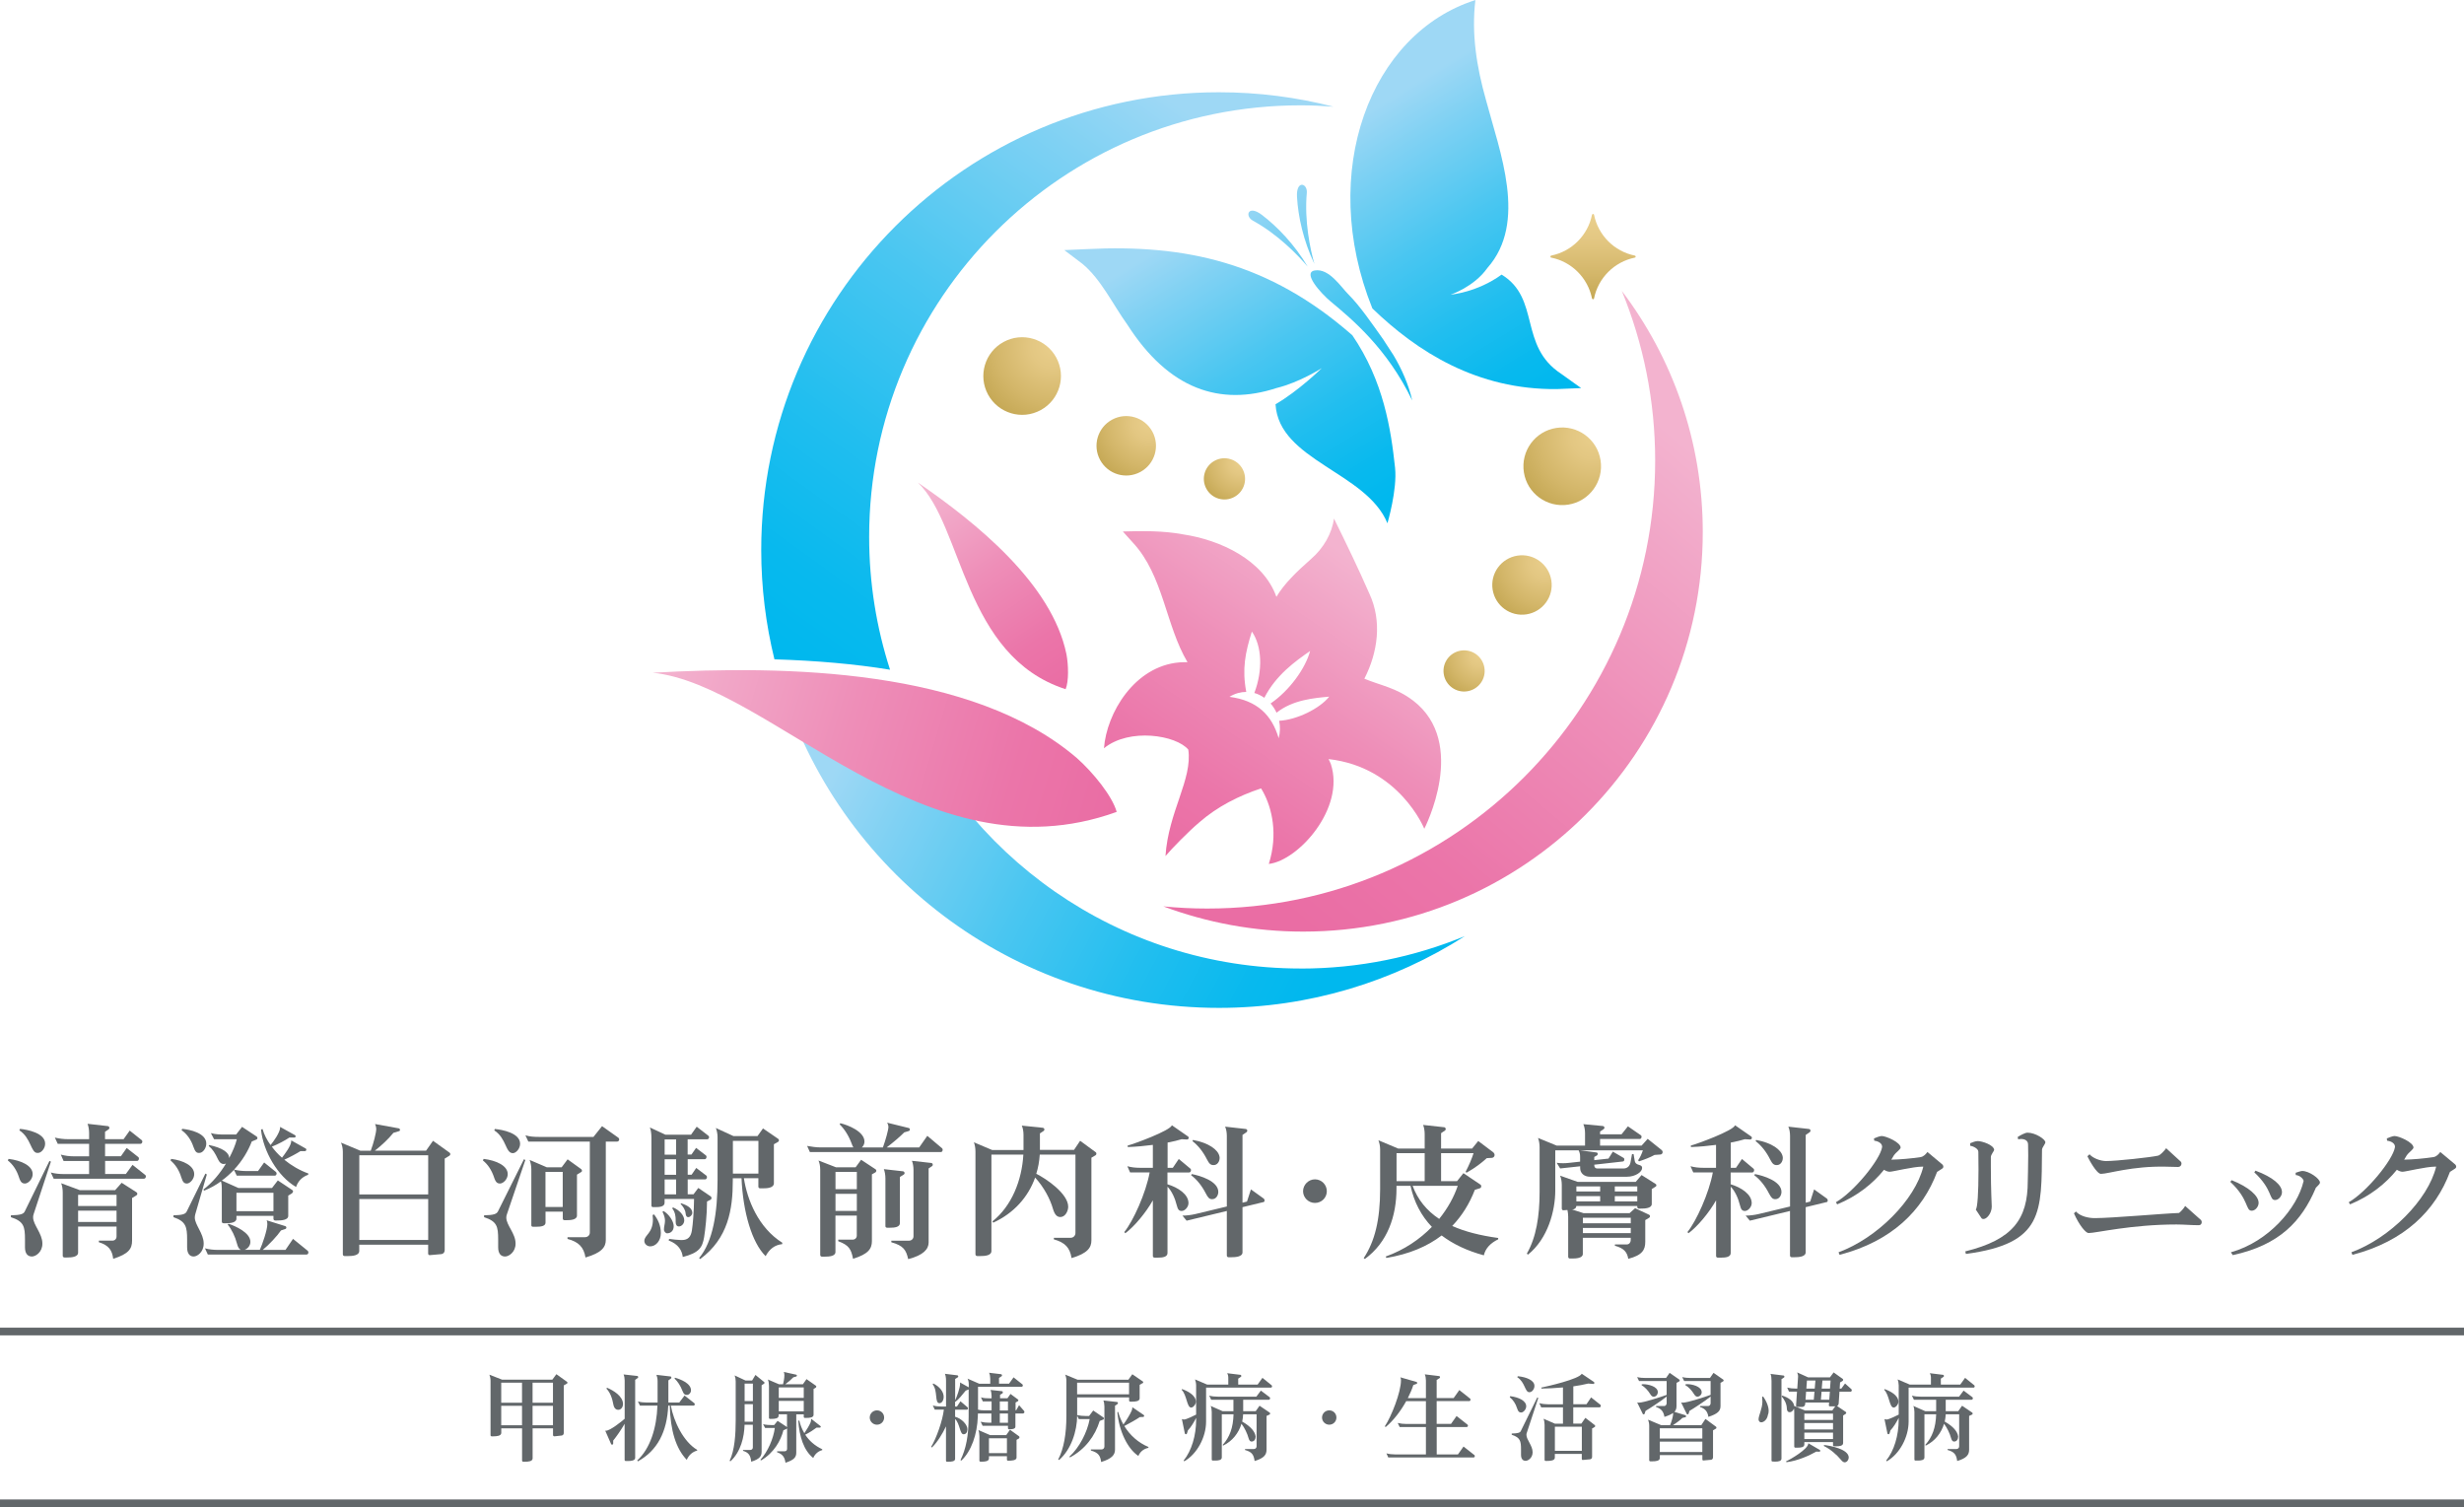 <?xml version="1.0" encoding="UTF-8"?>
<svg id="_レイヤー_2" data-name="レイヤー 2" xmlns="http://www.w3.org/2000/svg" width="500" height="305.83" xmlns:xlink="http://www.w3.org/1999/xlink" viewBox="0 0 500 305.83">
  <defs>
    <style>
      .cls-1 {
        fill: url(#_名称未設定グラデーション_32-4);
      }

      .cls-2 {
        fill: url(#_名称未設定グラデーション_51-3);
      }

      .cls-3 {
        fill: url(#_名称未設定グラデーション_51-2);
      }

      .cls-4 {
        fill: url(#_名称未設定グラデーション_43-2);
      }

      .cls-5 {
        fill: url(#_名称未設定グラデーション_32);
      }

      .cls-6 {
        fill: url(#_名称未設定グラデーション_32-2);
      }

      .cls-7 {
        fill: url(#_名称未設定グラデーション_51);
      }

      .cls-8 {
        fill: url(#_名称未設定グラデーション_32-3);
      }

      .cls-9 {
        fill: url(#_名称未設定グラデーション_32-7);
      }

      .cls-10 {
        fill: url(#_名称未設定グラデーション_51-4);
      }

      .cls-11 {
        fill: url(#_名称未設定グラデーション_51-5);
      }

      .cls-12 {
        fill: url(#_名称未設定グラデーション_32-6);
      }

      .cls-13 {
        fill: url(#_名称未設定グラデーション_32-5);
      }

      .cls-14 {
        fill: #62676a;
      }

      .cls-15 {
        fill: url(#_名称未設定グラデーション_51-6);
      }

      .cls-16 {
        fill: url(#_名称未設定グラデーション_43-3);
      }

      .cls-17 {
        fill: url(#_名称未設定グラデーション_43-4);
      }

      .cls-18 {
        fill: url(#_名称未設定グラデーション_53);
      }

      .cls-19 {
        fill: url(#_名称未設定グラデーション_43);
      }
    </style>
    <linearGradient id="_名称未設定グラデーション_32" data-name="名称未設定グラデーション 32" x1="155.71" y1="130.56" x2="235.87" y2="19.22" gradientUnits="userSpaceOnUse">
      <stop offset="0" stop-color="#00b8ee"/>
      <stop offset=".12" stop-color="#08b9ee"/>
      <stop offset=".32" stop-color="#21beef"/>
      <stop offset=".57" stop-color="#49c6f1"/>
      <stop offset=".85" stop-color="#7fd1f3"/>
      <stop offset="1" stop-color="#9ed8f5"/>
    </linearGradient>
    <linearGradient id="_名称未設定グラデーション_32-2" data-name="名称未設定グラデーション 32" x1="267.82" y1="200.92" x2="172.38" y2="150.66" xlink:href="#_名称未設定グラデーション_32"/>
    <linearGradient id="_名称未設定グラデーション_43" data-name="名称未設定グラデーション 43" x1="263.02" y1="187.05" x2="343.19" y2="91.16" gradientUnits="userSpaceOnUse">
      <stop offset="0" stop-color="#ea6da4"/>
      <stop offset=".22" stop-color="#eb75a9"/>
      <stop offset=".58" stop-color="#ee8eb8"/>
      <stop offset="1" stop-color="#f3b3cf"/>
    </linearGradient>
    <linearGradient id="_名称未設定グラデーション_53" data-name="名称未設定グラデーション 53" x1="323.27" y1="60.41" x2="323.27" y2="44.33" gradientUnits="userSpaceOnUse">
      <stop offset="0" stop-color="#c6a956"/>
      <stop offset=".29" stop-color="#d3b669"/>
      <stop offset=".73" stop-color="#e3c782"/>
      <stop offset="1" stop-color="#e9ce8b"/>
    </linearGradient>
    <linearGradient id="_名称未設定グラデーション_43-2" data-name="名称未設定グラデーション 43" x1="226.5" y1="163.01" x2="133.28" y2="135.39" xlink:href="#_名称未設定グラデーション_43"/>
    <linearGradient id="_名称未設定グラデーション_43-3" data-name="名称未設定グラデーション 43" x1="216.09" y1="139.09" x2="189.06" y2="99.01" xlink:href="#_名称未設定グラデーション_43"/>
    <radialGradient id="_名称未設定グラデーション_51" data-name="名称未設定グラデーション 51" cx="300.37" cy="132.96" fx="300.37" fy="132.96" r="8.67" gradientUnits="userSpaceOnUse">
      <stop offset="0" stop-color="#e9ce8b"/>
      <stop offset=".27" stop-color="#e3c782"/>
      <stop offset=".71" stop-color="#d3b669"/>
      <stop offset="1" stop-color="#c6a956"/>
    </radialGradient>
    <radialGradient id="_名称未設定グラデーション_51-2" data-name="名称未設定グラデーション 51" cx="313.56" cy="114.09" fx="313.56" fy="114.09" r="12.52" xlink:href="#_名称未設定グラデーション_51"/>
    <radialGradient id="_名称未設定グラデーション_51-3" data-name="名称未設定グラデーション 51" cx="323.17" cy="88.6" fx="323.17" fy="88.6" r="16.35" xlink:href="#_名称未設定グラデーション_51"/>
    <radialGradient id="_名称未設定グラデーション_51-4" data-name="名称未設定グラデーション 51" cx="251.74" cy="93.97" fx="251.74" fy="93.97" r="8.68" xlink:href="#_名称未設定グラデーション_51"/>
    <radialGradient id="_名称未設定グラデーション_51-5" data-name="名称未設定グラデーション 51" cx="233.26" cy="85.85" fx="233.26" fy="85.85" r="12.53" xlink:href="#_名称未設定グラデーション_51"/>
    <radialGradient id="_名称未設定グラデーション_51-6" data-name="名称未設定グラデーション 51" cx="213.57" cy="70.29" fx="213.57" fy="70.29" r="16.35" xlink:href="#_名称未設定グラデーション_51"/>
    <linearGradient id="_名称未設定グラデーション_43-4" data-name="名称未設定グラデーション 43" x1="234.59" y1="173.13" x2="274.91" y2="113.72" xlink:href="#_名称未設定グラデーション_43"/>
    <linearGradient id="_名称未設定グラデーション_32-3" data-name="名称未設定グラデーション 32" x1="292.86" y1="94.29" x2="257.26" y2="36.4" xlink:href="#_名称未設定グラデーション_32"/>
    <linearGradient id="_名称未設定グラデーション_32-4" data-name="名称未設定グラデーション 32" x1="288.77" y1="96.8" x2="253.18" y2="38.91" xlink:href="#_名称未設定グラデーション_32"/>
    <linearGradient id="_名称未設定グラデーション_32-5" data-name="名称未設定グラデーション 32" x1="294.9" y1="93.03" x2="259.3" y2="35.15" xlink:href="#_名称未設定グラデーション_32"/>
    <linearGradient id="_名称未設定グラデーション_32-6" data-name="名称未設定グラデーション 32" x1="274.03" y1="106.25" x2="238.43" y2="48.36" xlink:href="#_名称未設定グラデーション_32"/>
    <linearGradient id="_名称未設定グラデーション_32-7" data-name="名称未設定グラデーション 32" x1="317.56" y1="77.84" x2="281.96" y2="19.95" xlink:href="#_名称未設定グラデーション_32"/>
  </defs>
  <g id="_レイヤー_1-2" data-name="レイヤー 1">
    <g>
      <g>
        <g>
          <path class="cls-14" d="M5.07,240.16c-.53,0-.88-.21-1.21-1.24-.47-1.5-1.27-2.65-2.27-3.44l.15-.32c2.59.32,4.86,1.38,4.89,3.06.03,1-.88,1.94-1.56,1.94ZM6.81,246.43c-.09.23-.09.41-.09.62,0,1.47,1.88,3.27,1.88,5.27v.06c0,1.68-1.35,2.59-2.12,2.59-.88,0-1.41-.62-1.41-1.86v-1.59c0-2.65-.24-3.68-2.86-4.53v-.38c1.94-.03,2.56-.27,2.8-.76l5.03-10.28.29.15-3.53,10.72ZM7.72,233.95h-.15c-1.32,0-1.24-3.03-3.65-4.59l.15-.29c1.53.15,5.09.85,5.09,3,0,1-.8,1.88-1.44,1.88ZM29.24,239.19H10.9l-.59-1.27c.85.24,1.77.32,2.65.32h5.12v-2.65h-5.18l-.56-1.3c.85.24,1.74.35,2.62.35h3.12v-2.53h-6.36l-.59-1.27c.88.21,1.77.32,2.68.32h4.27v-1.27c0-.65-.12-1.38-.32-1.85l4.12.47c.21.03.32.21.32.38,0,.09-.06.21-.15.27l-.74.5v1.5h3.77l1.24-1.74,2.44,1.94c.09.06.12.18.12.3,0,.21-.15.44-.35.44h-7.21v2.53h3.21l1.18-1.68,2.36,1.85c.09.06.12.18.12.3,0,.23-.15.47-.35.47h-6.51v2.65h4.21l1.35-1.85,2.59,2.06c.09.06.12.18.12.3,0,.21-.15.44-.35.44ZM27.71,242.54l-.91.56v8.68c0,1.59-.68,2.68-3.83,3.65-.21-1.74-.91-2.74-2.91-3.36v-.32h2.74c.53,0,.85-.38.85-.85v-2h-7.8v5.27c0,.91-1.35,1-2.24,1h-.5c-.21,0-.38-.12-.38-.35v-12.87c0-.65-.12-1.38-.32-1.85l3.8,1.41h7.15l1.33-1.5,3.03,1.94c.09.06.15.18.15.3,0,.09-.06.21-.15.29ZM23.65,242.45h-7.8v2.27h7.8v-2.27ZM23.65,245.66h-7.8v2.3h7.8v-2.3Z"/>
          <path class="cls-14" d="M37.94,240.16c-.53,0-.82-.21-1.15-1.24-.44-1.5-1.24-2.65-2.18-3.44l.12-.32c2.47.32,4.65,1.38,4.68,3.06.03,1-.85,1.94-1.47,1.94ZM39.62,246.43c-.06.23-.09.44-.09.65,0,1.44,1.8,3.24,1.8,5.24v.06c0,1.68-1.29,2.59-2.03,2.59-.82,0-1.33-.62-1.33-1.86v-1.59c0-2.56-.24-3.68-2.77-4.53v-.38c1.85-.03,2.44-.27,2.68-.76l3.8-7.71.29.18-2.36,8.13ZM40.5,233.95h-.15c-.44,0-.74-.21-1.09-1.21-.47-1.44-1.35-2.68-2.41-3.39l.12-.29c1.56.15,4.89.85,4.89,3,0,1.03-.77,1.88-1.35,1.88ZM59.29,242.13l-.8.47v4.12c0,.88-1.41.94-2.27.94h-.38c-.18,0-.35-.12-.35-.35v-.59h-7.51v.56c0,.85-1.3.94-2.12.94h-.5c-.21,0-.35-.12-.35-.35v-6.68c0-.44-.03-1.03-.18-1.47-1,.74-2.15,1.38-3.39,1.88l-.18-.21c1.83-1.38,3.39-3.3,4.59-5.27l-.44.09c-.53-.03-.82-.27-1.15-.91-.65-1.38-1.06-2.03-1.91-2.77l.09-.18c2.65.56,4.06,1.5,4.06,2.62v.03c.71-1.35,1.27-2.65,1.56-3.83h-4.62l-.65-1.24c.94.27,1.91.29,2.91.29h2.21l1.21-1.56,2.97,1.97c.09.09.15.18.15.3,0,.15-.09.27-.24.32l-.91.38c-.71,1.86-1.91,3.92-3.59,5.71.88.21,1.71.29,2.62.29h2.24l1.24-1.74,2.38,1.91c.09.09.15.21.15.32,0,.21-.15.44-.35.44h-7.74l-.56-1.18c-.74.76-1.56,1.53-2.47,2.18l3.36,1.5h6.83l1.18-1.53,2.91,1.94c.12.06.18.18.18.29s-.06.24-.18.32ZM62.23,254.58h-20.05l-.59-1.27c.88.24,1.8.32,2.68.32h4.62c-.38-.15-.62-.56-.8-1.27-.38-1.47-1.09-2.91-1.88-3.86l.15-.18c1.41.47,4.45,1.8,4.45,3.68,0,.8-.59,1.41-1.18,1.62h3.09c.5-1.06,1.53-4.03,1.53-5.21,0-.26-.03-.56-.15-.79l3.77,1.18c.18.06.24.18.24.3s-.06.23-.21.29l-.88.29c-.77,1.12-2.41,2.89-3.71,3.95h4.62l1.53-2.24,2.97,2.41c.09.09.15.21.15.32,0,.24-.12.44-.35.44ZM55.49,242.04h-7.51v3.74h7.51v-3.74ZM62.52,238.39c-1.27.44-2.09,1.38-2.44,2.47-3.74-2.15-6.68-7.27-7.12-11.66l.32-.09c.32,1.12.88,2.21,1.62,3.24.56-.65,1.94-2.56,1.94-3.53v-.15l3.03,1.68c.09.06.12.12.12.21,0,.15-.09.27-.24.27h-1.03c-.82.56-2.33,1.38-3.56,1.85.59.8,1.27,1.56,2.06,2.24.53-.68,1.88-2.44,1.88-3.39v-.12l2.94,1.65c.09.06.12.12.12.21,0,.18-.12.32-.29.32h-.91c-.74.47-2.09,1.21-3.27,1.74,1.44,1.18,3.09,2.15,4.89,2.8l-.06.27Z"/>
          <path class="cls-14" d="M91.21,234.51l-.97.59v18.58c0,.41-.24.74-.65.8-.15.03-2.27.21-2.36.21h-.06c-.18,0-.29-.15-.29-.32v-1.79h-13.98v1.24c0,.97-1.38,1.06-2.33,1.06h-.62c-.21,0-.38-.12-.38-.35v-20.82c0-.65-.15-1.38-.38-1.85l3.95,1.65h2.09c.56-1.47,1.12-3.65,1.12-4.45,0-.27-.09-.62-.24-.97l4.83.88c.15.06.23.18.23.32,0,.09-.06.21-.15.23l-1.18.35c-1.06,1.3-2.38,2.53-3.77,3.62h10.39l1.41-2,3.36,2.41c.09.06.15.18.15.3s-.06.23-.18.32ZM86.89,234.42h-13.98v7.95h13.98v-7.95ZM86.89,243.31h-13.98v8.3h13.98v-8.3Z"/>
          <path class="cls-14" d="M101.47,240.16c-.53,0-.88-.21-1.21-1.24-.5-1.5-1.27-2.65-2.27-3.44l.15-.32c2.59.32,4.86,1.38,4.89,3.06.03,1-.88,1.94-1.56,1.94ZM102.86,246.4c-.09.24-.12.47-.12.68,0,1.53,1.88,3.21,1.88,5.24v.06c0,1.68-1.35,2.59-2.12,2.59-.88,0-1.41-.62-1.41-1.86v-1.59c0-2.65-.24-3.68-2.86-4.53v-.38c1.94-.03,2.53-.27,2.8-.76l5.3-10.63.27.18-3.74,11.01ZM104.07,234c-1.53,0-1.27-3-3.77-4.62l.12-.29c1.53.15,5.12.82,5.12,3,0,1.03-.85,1.91-1.47,1.91ZM125.26,231.65h-2.33v19.96c0,1.41-.77,2.59-4.12,3.56-.35-2.12-1.41-3.18-3.65-3.77v-.35h3.53c.59,0,1-.41,1-.94v-18.46h-12.48l-.59-1.27c.88.27,1.8.32,2.71.32h11.1l1.74-2.18,3.33,2.36c.09.09.15.21.15.32,0,.21-.15.44-.38.44ZM117.93,237.83l-.85.53v8.3c0,.88-1.32.94-2.15.94h-.38c-.21,0-.35-.12-.35-.35v-1.38h-3.5v2.24c0,.74-1.06.82-1.85.82h-.71c-.18,0-.32-.09-.32-.29v-11.39c0-.68-.15-1.38-.35-1.88l3.5,1.5h3l1.21-1.62,2.77,2c.09.09.15.21.15.32s-.06.21-.15.27ZM114.19,237.8h-3.5v7.12h3.5v-7.12Z"/>
          <path class="cls-14" d="M131.96,252.91h-.03c-.62,0-1.18-.5-1.18-1.09,0-1.24,1.74-1.53,1.74-4.39,0-.27-.03-.56-.06-.88l.29-.12c.79,1.03,1.38,2.24,1.38,3.8s-1.03,2.68-2.15,2.68ZM144.12,243.48l-.65.32c0,2.68-.35,5.8-.59,7.24-.35,2.12-1.03,3.18-4.33,4.03-.15-1.29-.88-2.62-2.86-3.35l.09-.32c.47.09,2.03.23,2.41.23h.18c1.29,0,1.83-.71,2.03-1.94.21-1.35.41-3.8.44-6.39h-5.98v.77c0,.82-1.09.88-1.85.88h-.5c-.18,0-.32-.12-.32-.3v-13.78c0-.85-.12-1.65-.32-2.09l3.15,1.47h5.21l1.15-1.62,2.36,1.83c.09.06.15.18.15.29,0,.21-.15.44-.38.44h-3.97v3.09h.77l.94-1.35,2,1.53c.09.06.12.18.12.3,0,.23-.15.47-.35.47h-3.47v3.15h.79l.94-1.38,2.06,1.56c.09.09.12.21.12.29,0,.24-.15.47-.35.47h-3.56v3.03h1.18l.97-1.29,2.47,1.68c.15.09.21.24.21.38,0,.12-.06.27-.24.35ZM135.41,250.28c-.27,0-.68-.32-.68-.8,0-.62.21-1.12.21-1.77,0-.47-.12-1.03-.5-1.8l.18-.18c1.15.65,2.09,2.12,2.09,3.09s-.65,1.44-1.3,1.44ZM137.2,231.21h-2.33v3.09h2.33v-3.09ZM137.2,235.24h-2.33v3.15h2.33v-3.15ZM137.2,239.33h-2.33v3.03h2.33v-3.03ZM137.76,248.87c-.41,0-.65-.32-.65-.91v-.38c0-.71-.09-1.62-.71-2.39l.18-.18c1.27.53,2.27,1.59,2.27,2.62,0,.74-.59,1.24-1.09,1.24ZM139.68,246.99c-.35,0-.5-.23-.56-.82-.06-.71-.56-1.41-1-1.86l.06-.15c1.29.41,2.3,1,2.3,1.94,0,.44-.41.88-.8.88ZM158.72,252.46c-1.5.15-2.59,1-3.36,2.44-2.8-2.77-4.59-8.95-4.89-15.81h-1.77v.5c0,5.77-.91,11.69-6.62,15.9l-.21-.21c2.8-3.35,3.74-9.16,3.74-15.9v-8.63c0-.65-.15-1.38-.35-1.86l3.59,1.65h4.86l1.12-1.56,3.09,2.12c.09.06.15.18.15.3,0,.09-.06.21-.15.29l-.88.5v7.92c0,.94-1.35,1.03-2.27,1.03h-.5c-.21,0-.38-.12-.38-.35v-1.71h-2.94c.68,4.39,2.94,10.04,7.8,13.1l-.03.27ZM153.9,231.5h-5.18v6.65h5.18v-6.65Z"/>
          <path class="cls-14" d="M190.92,233.77h-26.58l-.56-1.24c.88.15,1.8.3,2.71.3h6.68c-.15-.21-.24-.47-.38-.85-.59-1.56-1.44-2.89-2.41-3.83l.15-.23c1.56.38,4.89,1.68,4.89,3.74,0,.47-.24.91-.53,1.18h4.27c.56-1.53,1.12-3.59,1.12-4.15,0-.24-.09-.62-.27-.88l4.42,1.09c.15.06.21.18.21.29s-.06.24-.18.3l-.97.29c-.74.76-2.18,2-3.56,3.06h6.59l1.65-2.36,3,2.53c.09.09.12.21.12.3,0,.23-.15.47-.35.47ZM177.7,237.86l-.77.44v13.54c0,1.56-.74,2.65-3.83,3.59-.38-1.97-.85-2.77-3-3.56v-.32h2.91c.53,0,.85-.38.85-.82v-4.06h-4.33v7.39c0,.85-1.27.94-2.15.94h-.59c-.18,0-.35-.12-.35-.35v-17.28c0-.68-.12-1.38-.35-1.88l3.56,1.38h3.97l1.12-1.53,2.94,1.94c.09.06.15.18.15.29,0,.09-.06.21-.15.29ZM173.87,237.8h-4.33v3.5h4.33v-3.5ZM173.87,242.25h-4.33v3.47h4.33v-3.47ZM183.41,238.33l-.8.5v9.36c0,.85-1.15.94-2,.94h-.59c-.21,0-.35-.12-.35-.32v-9.69c0-.68-.12-1.38-.32-1.88l3.89.44c.21.03.32.21.32.38,0,.09-.06.21-.15.27ZM189.18,236.6l-.74.5v15.01c0,1.35-1.03,2.59-4.15,3.39-.41-1.86-.97-2.74-3.42-3.42v-.32h3.59c.53,0,.91-.41.91-.88v-13.48c0-.65-.12-1.38-.32-1.85l3.94.44c.18.03.29.18.29.35,0,.12-.03.21-.12.27Z"/>
          <path class="cls-14" d="M222.32,234.42l-.85.5v16.78c0,1.44-.74,2.62-4.03,3.59-.32-2.12-1.35-3.18-3.59-3.8v-.32h3.41c.56,0,.97-.44.97-.97v-15.9h-7.24c-.09,1.36-.32,2.65-.71,3.89,2,.97,6.48,4.03,6.48,6.68,0,.88-.59,2.09-1.59,2.09-.68,0-1.15-.47-1.5-1.65-.56-1.97-1.8-4.36-3.62-6.36-1.41,3.97-4.33,7.24-8.51,9.16l-.15-.27c3.92-3.12,5.98-8.36,6.27-13.54h-6.48v19.55c0,.94-1.32,1.03-2.27,1.03h-.59c-.21,0-.38-.12-.38-.38v-20.84c0-.65-.12-1.38-.32-1.86l3.71,1.56h6.36v-3.09c0-.65-.12-1.38-.35-1.86l4.27.44c.21.03.32.21.32.35,0,.12-.06.21-.15.29l-.76.5v3.35h6.92l1.24-1.85,3.18,2.33c.09.06.12.18.12.29,0,.09-.03.21-.15.29Z"/>
          <path class="cls-14" d="M241.29,237.92h-4.39v2.39c2.15.65,4.27,2.03,4.27,3.83,0,.79-.74,1.59-1.38,1.59-.59,0-.79-.35-1-1.15-.35-1.41-1-2.89-1.88-3.77v13.45c0,.85-1.09.94-1.94.94h-.68c-.18,0-.35-.12-.35-.32v-11.31c-1.41,2.5-3.77,5.33-5.59,6.68l-.21-.24c1.8-2.21,4.39-7.92,5.15-12.1h-3.97l-.56-1.26c.82.23,1.68.32,2.56.32h2.62v-4.65c-1.59.21-3.3.38-5.09.44l-.03-.3c1.27-.32,8.66-3.03,8.98-4.12l3.27,2.27c.09.06.15.15.15.27,0,.18-.15.35-.35.35l-1.09-.06c-.76.24-1.74.47-2.85.68v5.12h1.06l1.21-1.79,2.36,1.97c.09.06.12.18.12.29,0,.24-.15.47-.35.47ZM256.37,243.93l-4.24,1.03v9.16c0,.91-1.41,1-2.33,1h-.5c-.18,0-.35-.12-.35-.35v-9.04l-8.16,1.97-.85-1.03c.85,0,1.8-.12,2.65-.32l6.36-1.53v-14.34c0-.65-.12-1.38-.35-1.86l4.18.47c.21.03.32.18.32.35,0,.12-.06.21-.15.3l-.82.56v13.75l.91-.23.8-2.47,2.59,1.86c.12.09.18.23.18.38,0,.18-.09.32-.24.35ZM246,243.34c-.59,0-.85-.27-1.32-1.18-.82-1.59-1.83-2.83-2.97-3.68l.12-.24c1.62.3,5.39,1.41,5.39,3.62,0,.68-.44,1.47-1.21,1.47ZM246.27,236.42c-.59,0-.88-.24-1.35-1.15-.8-1.59-1.8-2.83-2.94-3.71l.09-.24c3.18.56,5.15,2,5.39,3.36.03.09.03.21.03.3,0,.68-.44,1.44-1.21,1.44Z"/>
          <path class="cls-14" d="M266.83,244.1c-1.32,0-2.41-1.09-2.41-2.38s1.09-2.41,2.41-2.41,2.41,1.06,2.41,2.41-1.09,2.38-2.41,2.38Z"/>
          <path class="cls-14" d="M301.11,254.73c-3.39-.91-6.24-2.27-8.57-4.03-2.92,2.24-6.63,3.8-11.22,4.56l-.12-.29c3.77-1.35,6.92-3.5,9.36-6.01-2.15-2.24-3.62-5.03-4.33-8.33h-2.85v.53c0,5.6-1.8,10.95-6.42,14.31l-.23-.18c2.24-3.39,3.33-7.71,3.33-14.01v-8.04c0-.65-.15-1.38-.35-1.86l4,1.68h5.39v-2.94c0-.65-.12-1.38-.32-1.85l4.3.47c.18.03.29.21.29.38,0,.09-.03.18-.12.26l-.82.56v3.12h6.3l1.24-1.53,3.09,2.33c.15.15.23.32.23.5,0,.3-.21.56-.53.59l-1.06.06c-1.03.94-2.39,2-4.09,2.94l-.21-.15c.74-1.44,1.24-2.62,1.62-3.8h-6.59v5.68h3.24l1.29-1.62,3.47,2.33c.12.09.15.21.15.32,0,.18-.09.35-.27.41l-1.03.32c-1.09,2.83-2.62,5.27-4.59,7.33,2.56,1.15,5.68,1.94,9.33,2.44v.27c-1.56.76-2.59,1.83-2.91,3.24ZM289.1,234h-5.71v5.68h5.71v-5.68ZM286.65,240.63c1.06,2.83,2.86,5.03,5.39,6.71,1.74-2.15,3-4.45,3.77-6.71h-9.16Z"/>
          <path class="cls-14" d="M336.98,234.27l-1.24.09c-.88.5-2.21,1-3.15,1.3l-.18-.21c.41-.59.74-1.33.97-2.03h-12.78l3.36.44c.18.03.26.15.26.29,0,.12-.06.21-.15.3l-.56.32v.65l2.89-.32.88-1.41,2.18,1.27c.12.06.15.21.15.32,0,.21-.09.38-.3.41l-5.8.65v.06c0,.5.24.71.65.71h5.24c.79,0,1.32-.44,1.47-1.27l.3-1.65h.32l.23,1.35c.21,1.15,1.5.56,1.5,1.47,0,.8-1.35,1.77-3.06,1.77h-7.51c-1.21,0-2-.74-2-1.74v-.38l-4.06.44-.71-1.15c.44.06.85.09,1.29.09s.88-.03,1.38-.09l2.09-.23v-.97c0-.59-.09-.88-.3-1.33h-4.74v8.16c0,4.12-1.5,9.77-5.54,13.01l-.23-.21c1.91-3.3,2.59-7.65,2.59-12.48v-9.13c0-.65-.12-1.35-.32-1.86l3.8,1.56h5.74v-2.53c0-.65-.12-1.35-.35-1.83l3.97.38c.21.03.32.21.32.35,0,.09-.06.21-.15.27l-.74.5v.56h4.36l1.29-1.62,2.65,1.83c.09.06.12.18.12.3,0,.21-.15.44-.35.44h-8.07v1.35h8.42l1.24-1.38,2.83,2.27c.15.12.21.27.21.41,0,.27-.18.47-.44.5ZM335.98,240.78l-.8.5v3.03c0,.88-1.38.94-2.24.94h-.38c-.18,0-.32-.12-.32-.35v-.18h-12.37c-.03.47-.41.71-.85.71l2.3.74h9.36l1.12-1,2.85,1.33c.12.06.18.18.18.29s-.06.24-.18.32l-.79.47v4.41c0,1.62-.59,2.71-3.45,3.45-.21-1.3-.82-2.15-2.71-2.65v-.27h2.41c.5,0,.8-.44.8-.85v-.5h-9.72v3.27c0,.88-1.38.94-2.24.94h-.38c-.18,0-.35-.12-.35-.35v-8.12c0-.47-.06-.94-.15-1.38-.32.03-.65.06-.8.06-.21,0-.35-.12-.35-.35v-4.8c0-.68-.12-1.38-.35-1.88l3.56,1.26h11.8l1.18-1.38,2.83,1.79c.12.06.18.18.18.3,0,.09-.06.21-.15.27ZM324.71,240.75h-4.83v1.03h4.83v-1.03ZM324.71,242.72h-4.83v1.06h4.83v-1.06ZM330.92,247.11h-9.72v1.12h9.72v-1.12ZM330.92,249.17h-9.72v1.06h9.72v-1.06ZM332.24,240.75h-4.56v1.03h4.56v-1.03ZM332.24,242.72h-4.56v1.06h4.56v-1.06Z"/>
          <path class="cls-14" d="M355.58,237.92h-4.39v2.39c2.15.65,4.27,2.03,4.27,3.83,0,.79-.74,1.59-1.38,1.59-.59,0-.8-.35-1-1.15-.35-1.41-1-2.89-1.88-3.77v13.45c0,.85-1.09.94-1.94.94h-.68c-.18,0-.35-.12-.35-.32v-11.31c-1.41,2.5-3.77,5.33-5.6,6.68l-.21-.24c1.8-2.21,4.39-7.92,5.15-12.1h-3.97l-.56-1.26c.82.23,1.68.32,2.56.32h2.62v-4.65c-1.59.21-3.3.38-5.09.44l-.03-.3c1.26-.32,8.65-3.03,8.98-4.12l3.27,2.27c.09.06.15.15.15.27,0,.18-.15.35-.35.35l-1.09-.06c-.76.24-1.74.47-2.85.68v5.12h1.06l1.21-1.79,2.35,1.97c.09.06.12.18.12.29,0,.24-.15.47-.35.47ZM370.65,243.93l-4.24,1.03v9.16c0,.91-1.41,1-2.33,1h-.5c-.18,0-.35-.12-.35-.35v-9.04l-8.15,1.97-.85-1.03c.85,0,1.8-.12,2.65-.32l6.36-1.53v-14.34c0-.65-.12-1.38-.35-1.86l4.18.47c.21.03.32.18.32.35,0,.12-.06.21-.15.3l-.82.56v13.75l.91-.23.79-2.47,2.59,1.86c.12.09.18.23.18.38,0,.18-.09.32-.23.35ZM360.29,243.34c-.59,0-.85-.27-1.33-1.18-.82-1.59-1.83-2.83-2.97-3.68l.12-.24c1.62.3,5.39,1.41,5.39,3.62,0,.68-.44,1.47-1.21,1.47ZM360.55,236.42c-.59,0-.88-.24-1.35-1.15-.8-1.59-1.8-2.83-2.94-3.71l.09-.24c3.18.56,5.15,2,5.39,3.36.03.09.03.21.03.3,0,.68-.44,1.44-1.21,1.44Z"/>
          <path class="cls-14" d="M394.03,237.19l-.95.61c-2.93,7.85-9.22,14.08-19.79,16.83l-.21-.52c7.76-2.84,15.55-10.6,17.2-17.38h-.15c-1.92,0-6.05,1.04-6.66,1.04-.37,0-.76-.15-1.16-.4-2.29,2.84-5.44,5.35-9.5,7.02l-.27-.43c3.63-2.08,8.98-8.61,9.38-11.18v-.12c0-.58-.64-1.07-1.59-1.19l-.06-.46c.34-.15,1.19-.49,1.56-.49.88,0,3.85,1.28,3.85,2.35,0,.34-1.07,1.1-1.34,1.53l-.55.92c1.77-.03,4.09-.24,5.93-.52.64-.09,1.1-.64,1.4-1.04l2.99,2.5c.15.12.24.31.24.46,0,.18-.09.34-.31.46Z"/>
          <path class="cls-14" d="M414.37,233.25c-.12,12.77.37,19.09-15.45,21.2l-.12-.52c9.65-2.38,12.68-6.54,12.68-14.26,0-.98.09-2.53.09-5.19,0-.67,0-1.4-.03-2.23,0-.79-.64-1.13-1.44-1.13-.18,0-.4.03-.58.06l-.09-.46c.52-.34,1.5-.88,1.99-.88,1.62,0,3.63,1.34,3.63,1.95,0,.34-.67,1.07-.67,1.47ZM403.99,234.78v1.99c0,4.95.18,7.39.18,8.06,0,1.37-1.01,2.53-1.65,2.53-.24,0-.37-.06-.46-.21l-1.13-1.71c.34-.31.55-3.27.55-8.09,0-1.1,0-2.32-.03-3.63,0-.73-1.28-1.19-1.65-1.22v-.52c.55-.21,1.04-.43,1.56-.43.79,0,3.24.76,3.3,1.8,0,.18-.67.95-.67,1.44Z"/>
          <path class="cls-14" d="M446.2,248.62c-1.5,0-3.02-.15-4.55-.15-9.16,0-16.31,1.74-17.84,1.74-.55,0-1.89-1.56-2.96-4l.4-.37c.89.98,2.54,1.34,3.82,1.34,3.48,0,14.08-.95,17.04-1.04.24-.03,1.1-1.01,1.31-1.43l3.05,2.72c.21.12.31.37.31.58,0,.31-.21.61-.58.61ZM441.99,236.8l-2.5-.06c-6.87-.15-11.67,1.46-13.16,1.46-.88,0-2.47-2.96-2.75-3.57l.43-.4c.73.83,2.26,1.37,3.36,1.37,2.11,0,9.13-.76,10.57-1.1.46-.12,1.25-.98,1.62-1.5l2.87,2.63c.18.12.24.31.24.49,0,.34-.24.67-.67.67Z"/>
          <path class="cls-14" d="M456.92,245.68c-1.28,0-.52-2.29-4.34-5.86l.27-.34c3.54,1.41,5.47,3.21,5.47,4.58v.06c0,.7-.64,1.56-1.41,1.56ZM469.87,241.19c-2.81,6.57-7.27,11.45-16.8,13.5l-.37-.58c7.64-2.14,13.47-8.95,14.75-14.45v-.03c0-.31-.67-1.13-1.59-1.19l-.03-.46c.18-.06,1.07-.37,1.34-.37,1.4,0,3.6,1.56,3.6,2.35,0,.4-.76.86-.92,1.22ZM461.66,243.51c-1.25,0-.43-2.08-4.21-5.62l.24-.34c3.6,1.34,5.37,2.96,5.37,4.34v.06c0,.7-.64,1.56-1.4,1.56Z"/>
          <path class="cls-14" d="M498.1,237.19l-.95.61c-2.93,7.85-9.22,14.08-19.79,16.83l-.21-.52c7.76-2.84,15.55-10.6,17.2-17.38h-.15c-1.92,0-6.05,1.04-6.66,1.04-.37,0-.76-.15-1.16-.4-2.29,2.84-5.44,5.35-9.5,7.02l-.27-.43c3.63-2.08,8.98-8.61,9.38-11.18v-.12c0-.58-.64-1.07-1.59-1.19l-.06-.46c.34-.15,1.19-.49,1.56-.49.88,0,3.85,1.28,3.85,2.35,0,.34-1.07,1.1-1.34,1.53l-.55.92c1.77-.03,4.09-.24,5.93-.52.64-.09,1.1-.64,1.4-1.04l2.99,2.5c.15.12.24.31.24.46,0,.18-.09.34-.31.46Z"/>
        </g>
        <g>
          <g>
            <path class="cls-14" d="M115.01,280.78l-.61.35v9.66c0,.27-.16.47-.43.51-.1.02-1.41.16-1.46.16-.18,0-.29-.1-.29-.27v-1.35h-4.14v6.09c0,.62-.88.68-1.5.68h-.39c-.14,0-.25-.08-.25-.23v-6.54h-4.22v.92c0,.64-.98.7-1.6.7h-.33c-.14,0-.25-.08-.25-.23v-11.05c0-.43-.1-.92-.23-1.23l2.58,1.01h10.19l.82-1.11,2.15,1.54c.06.04.1.12.1.19,0,.06-.04.14-.12.2ZM105.93,280.58h-4.22v4.06h4.22v-4.06ZM105.93,285.27h-4.22v3.94h4.22v-3.94ZM112.21,280.58h-4.14v4.06h4.14v-4.06ZM112.21,285.27h-4.14v3.94h4.14v-3.94Z"/>
            <path class="cls-14" d="M129.4,279.63l-.51.37v15.81c0,.6-.88.66-1.48.66h-.41c-.14,0-.25-.08-.25-.23v-7.32c-.74,1.27-1.6,2.52-2.32,3.4v.6c-.02.16-.12.23-.23.23-.08,0-.16-.04-.2-.14l-1.19-2.71s.08.02.14.02c.86,0,3.18-1.87,3.81-2.42v-7.77c0-.43-.08-.92-.23-1.23l2.79.31c.12.02.19.12.19.23,0,.06-.04.14-.1.18ZM125.46,286.07h-.06c-.39,0-.78-.31-.92-1.01-.25-1.37-.66-2.5-1.44-3.3l.16-.15c1.27.53,3.22,1.7,3.22,3.3,0,.63-.41,1.17-.96,1.17ZM141.45,294.36c-.84.21-1.66.84-2.09,1.87-2.19-2.28-3.32-5.91-3.45-11.01h-.31c-.23,5.31-2.21,9.15-6.17,11.32l-.12-.19c2.63-2.4,3.94-6.58,4.1-11.13h-3.55l-.41-.84c.57.16,1.17.22,1.78.22h2.21v-4.37c0-.45-.1-.92-.23-1.25l2.85.33c.12.02.18.12.18.23,0,.06-.02.14-.08.18l-.53.39v4.49h2.21l1.07-1.42,1.99,1.56c.06.04.08.12.08.2,0,.14-.08.29-.22.29h-4.63c.57,3.2,2.56,7.34,5.35,8.98l-.02.16ZM139.38,283.06h-.02c-.43,0-.62-.19-.88-.84-.41-1.07-.96-1.87-1.6-2.5l.08-.16c1.05.29,3.26,1.11,3.26,2.56,0,.51-.41.94-.84.94Z"/>
            <path class="cls-14" d="M155.04,280.78l-.49.31v13.45c0,.92-.35,1.52-2.11,2.07-.14-1.31-.53-1.86-1.66-2.21v-.18h1.48c.29,0,.51-.21.51-.49v-4.62h-1.68c-.06,2.46-.76,5.5-2.87,7.42l-.16-.12c1.03-2.11,1.23-5.41,1.23-8.2v-7.9c0-.43-.08-.88-.21-1.21l2.19,1.03h1.35l.68-1.13,1.74,1.42c.06.04.1.1.1.18,0,.06-.04.14-.1.18ZM152.78,280.76h-1.68v3.55h1.68v-3.55ZM152.78,284.94h-1.68v3.55h1.68v-3.55ZM165.58,281.56l-.49.29v5.25c0,.56-.82.62-1.39.62h-.39c-.12,0-.21-.08-.21-.21v-.51h-1.52v7.79c0,.9-.43,1.46-2.19,2.03-.14-1.05-.53-1.74-1.7-2.13v-.2h1.54c.29,0,.49-.19.49-.49v-4.18c-.04.06-.1.12-.18.16l-.57.25c-.51,2.07-1.95,4.63-4.53,6.11l-.14-.12c1.54-1.68,2.65-4.35,2.93-6.46h-1.97l-.41-.76c.6.14,1.27.18,1.89.18h.35l.7-.86,1.81,1.19s.08.08.1.12v-2.64h-1.7v.29c0,.59-.84.64-1.42.64h-.33c-.12,0-.21-.08-.21-.22v-6.52c0-.45-.08-.92-.22-1.25l2.24.96h.84c.1-.41.27-1.19.27-1.81,0-.27-.04-.51-.12-.68l2.52.55c.1.02.14.1.14.18s-.04.16-.12.19l-.6.16c-.45.47-1.02.96-1.64,1.42h3.57l.74-1.05,1.89,1.33c.06.04.1.1.1.18s-.04.16-.1.19ZM163.1,281.54h-5.07v2.11h5.07v-2.11ZM163.1,284.27h-5.07v2.11h5.07v-2.11ZM165.02,295.85c-1.93-1.52-2.81-4.39-3.03-7.53l.2-.08c.21.9.55,1.78,1.03,2.58.55-.82.98-1.52,1.27-2.2.06-.16.1-.39.1-.61v-.12l1.89,1.48s.08.08.08.14c0,.1-.08.18-.18.18h-.68c-.64.49-1.37.96-2.3,1.44.8,1.23,1.95,2.26,3.45,2.95v.18c-.76.18-1.48.76-1.83,1.6Z"/>
            <path class="cls-14" d="M177.95,289.1c-.8,0-1.46-.66-1.46-1.45s.64-1.46,1.46-1.46,1.46.64,1.46,1.46-.66,1.45-1.46,1.45Z"/>
            <path class="cls-14" d="M207.61,286.83h-1.56v2.67c0,.51-.8.53-1.23.53h-.08c-.12,0-.2-.08-.2-.22v-.49h-5.15l-.39-.82c.57.14,1.15.2,1.72.2h.45v-1.87h-2.73l-.02.61c-.12,3.61-1.31,7.03-3.34,8.94l-.18-.1c1.11-2.23,1.66-4.9,1.66-8.84v-5.5l-.6.25c-.72.88-1.41,1.76-2.09,2.26l-.06-.06v1.03h.37l.72-1.07,1.42,1.21c.06.06.1.14.1.22,0,.14-.1.27-.25.27h-2.36v1.44c1.27.33,2.5,1.56,2.5,2.54,0,.59-.29,1.01-.78,1.01h-.02c-.74,0-.72-2.15-1.7-3.1v8.1c0,.53-.78.57-1.31.57h-.33c-.12,0-.21-.06-.21-.22v-6.95c-.68,1.46-1.8,3.3-2.87,4.29l-.14-.14c1.03-1.66,2.32-5.29,2.58-7.55h-1.85l-.39-.84c.57.16,1.15.21,1.76.21h.92v-5.23c0-.63-.1-1.13-.23-1.41l2.52.31c.12.02.19.12.19.23,0,.06-.02.12-.08.16l-.55.35v4.33c.35-.76,1-2.5,1-3.38,0-.08,0-.18-.02-.25l1.78,1v-.6c0-.49-.1-.92-.25-1.17l2.38,1.04h2.23v-.98c0-.45-.08-.92-.23-1.25l2.42.29c.12.02.2.12.2.23,0,.06-.02.14-.08.18l-.53.35v1.17h2.03l.92-1.29,1.8,1.43c.06.04.08.12.08.19,0,.14-.08.29-.21.29h-8.88v4.65c.43.1.84.14,1.27.14h1.48v-1.82h-1.78l-.37-.82c.57.18,1.13.2,1.7.2h.45v-.47c0-.43-.08-.92-.21-1.23l2.3.25c.14.02.2.12.2.23,0,.08-.02.16-.1.22l-.47.29v.7h1.5l.62-.88,1.5,1.11c.06.04.1.12.1.18,0,.08-.04.14-.1.18l-.47.27v1.58h.12l.59-1.04,1,1.15c.06.06.08.16.08.23,0,.14-.08.27-.21.27ZM190.65,284.74c-1.05,0-.29-2.48-1.39-3.83l.12-.18c1.35.66,2.11,1.74,2.11,2.69,0,.76-.37,1.31-.84,1.31ZM206.75,291.9l-.47.27v3.61c0,.59-1.05.62-1.58.62h-.16c-.12,0-.21-.08-.21-.21v-.7h-3.65v.45c0,.62-.9.66-1.46.66h-.25c-.14,0-.23-.08-.23-.23v-4.96c0-.43-.08-.92-.21-1.23l2.38,1.03h3.28l.76-1.09,1.84,1.33c.06.04.08.12.08.21,0,.08-.02.18-.1.23ZM204.33,291.85h-3.65v3.02h3.65v-3.02ZM204.54,284.39h-1.66v1.82h1.66v-1.82ZM204.54,286.83h-1.66v1.87h1.66v-1.87Z"/>
            <path class="cls-14" d="M231.86,280.66l-.6.35v2.75c0,.6-.88.66-1.48.66h-.41c-.14,0-.25-.08-.25-.23v-.63h-10.54v3.59c.55.12,1.11.18,1.7.18h.72l.84-1.11,2.07,1.41c.06.06.1.12.1.19,0,.12-.06.22-.18.25l-.68.27c-.92,3.02-2.95,5.76-6.03,7.4l-.12-.15c2.03-1.86,3.61-4.92,4.12-7.63h-2.21l-.33-.7c-.02,3.16-1.23,6.89-3.67,9l-.18-.1c1.15-2.2,1.66-5.27,1.66-8.78v-7.28c0-.43-.12-.92-.25-1.17l2.52,1.04h10.31l.8-1.11,2.11,1.45c.08.04.1.12.1.19,0,.06-.02.14-.1.18ZM229.11,280.58h-10.54v2.36h10.54v-2.36ZM226.77,284.9l-.51.35v8.9c0,1.07-.64,1.85-2.81,2.52-.18-1.31-.57-1.89-2.09-2.34v-.21h2.15c.37,0,.6-.27.6-.59v-8.12c0-.43-.08-.92-.21-1.23l2.77.31c.12.02.19.12.19.23,0,.06-.04.14-.1.18ZM233.01,293.8c-1.09.23-1.72.94-2.01,1.64-2.21-1.46-3.92-5.07-4.27-8.88l.18-.06c.23.9.61,1.76,1.05,2.56.62-.84,1.4-2.13,1.7-2.85.04-.16.12-.37.12-.55,0-.04-.02-.08-.02-.12l2.32,1.58c.06.06.1.12.1.18,0,.12-.1.22-.23.23l-.64.02c-.72.49-2.13,1.29-3.16,1.82,1.13,1.87,2.85,3.4,4.9,4.25l-.02.18Z"/>
            <path class="cls-14" d="M241.73,285.62h-.02c-.88,0-.86-2.54-1.93-3.61l.08-.14c1.04.35,2.81,1.23,2.81,2.56,0,.59-.57,1.19-.94,1.19ZM257.91,281.58h-13.17v6.89c0,3.14-1.8,6.56-4.43,8.06l-.12-.16c1.6-1.97,2.54-5.07,2.54-8.35v-.29c-.53.98-1.05,1.87-1.68,2.52l-.18.61c-.04.12-.12.18-.22.18s-.19-.06-.22-.18l-.6-2.91c.12.04.27.1.45.1.43,0,2.01-.78,2.44-1v-5.93c0-.39-.1-.9-.22-1.21l2.46,1.05h4.29v-1.37c0-.35-.06-.66-.23-.94l2.69.33c.12.02.18.12.18.22,0,.08-.02.14-.08.18l-.55.37v1.21h3.94l.98-1.37,1.85,1.5c.06.06.1.12.1.2,0,.16-.1.29-.23.29ZM257.52,284.04h-5.25v2.32h2.54l.78-1.11,2.05,1.39c.06.04.1.12.1.19s-.04.16-.1.2l-.63.29v6.83c0,1-.43,1.72-2.42,2.32-.18-1.29-.55-1.85-1.95-2.24v-.19h1.78c.35,0,.57-.25.57-.55v-6.5h-2.73c-.02.51-.1,1-.19,1.48,1.74.98,2.61,2.05,2.73,3.05-.02.53-.27,1-.84,1-.25,0-.45-.18-.59-.66-.29-1.04-.8-2.09-1.45-2.95-.57,1.89-1.83,3.51-3.71,4.43l-.1-.14c1.42-1.56,2.13-3.51,2.2-6.21h-2.38v8.76c0,.57-.76.63-1.35.63h-.47c-.12,0-.22-.08-.22-.22v-9.64c0-.43-.08-.92-.22-1.23l2.42,1.07h2.2v-2.32h-4.51l-.41-.84c.59.16,1.17.21,1.78.21h7.79l.92-1.23,1.79,1.35c.06.06.08.14.08.19,0,.16-.1.31-.23.31Z"/>
            <path class="cls-14" d="M269.73,289.1c-.8,0-1.46-.66-1.46-1.45s.64-1.46,1.46-1.46,1.46.64,1.46,1.46-.66,1.45-1.46,1.45Z"/>
            <path class="cls-14" d="M299.02,295.75h-17.31l-.37-.84c.56.16,1.17.22,1.76.22h6.25v-5.56h-5.33l-.39-.82c.59.14,1.17.2,1.78.2h3.94v-4.63h-4c-1.07,1.93-2.54,3.9-4.16,5.25l-.18-.14c1.33-1.99,3.28-6.93,3.28-9.35,0-.18-.02-.41-.14-.6l3.28.94c.1.04.16.12.16.2s-.06.15-.14.19l-.66.25c-.25.8-.64,1.72-1.11,2.64h3.67v-3.57c0-.45-.08-.92-.23-1.25l2.89.35c.14.02.21.12.21.23,0,.08-.04.14-.1.19l-.59.37v3.67h3.45l1.15-1.62,2.19,1.74c.06.04.08.12.08.19,0,.16-.1.31-.23.31h-6.64v4.63h2.91l1.13-1.6,2.21,1.74c.06.06.1.14.1.22,0,.14-.1.27-.25.27h-6.09v5.56h4.31l1.13-1.6,2.21,1.74c.06.04.08.12.08.19,0,.14-.1.29-.23.29Z"/>
            <path class="cls-14" d="M308.66,286.62c-.35,0-.59-.14-.8-.82-.31-1-.84-1.76-1.5-2.28l.1-.21c1.72.21,3.22.92,3.24,2.03.02.66-.59,1.29-1.03,1.29ZM309.81,290.77c-.06.16-.06.27-.06.41,0,.97,1.25,2.17,1.25,3.49v.04c0,1.11-.9,1.72-1.41,1.72-.59,0-.94-.41-.94-1.23v-1.05c0-1.76-.16-2.44-1.89-3.01v-.25c1.29-.02,1.7-.18,1.85-.51l3.34-6.81.2.1-2.34,7.11ZM310.41,282.5h-.1c-.88,0-.82-2.01-2.42-3.04l.1-.2c1.87.18,3.38.88,3.38,1.95v.04c0,.66-.53,1.25-.96,1.25ZM324.6,285.58h-5.35v3.3h1.64l.82-1.17,1.89,1.46c.06.04.1.12.1.2s-.04.16-.1.19l-.53.31v5.76c0,.25-.16.47-.41.49l-1.5.14c-.12,0-.18-.1-.18-.22v-1.01h-5.47v.76c0,.6-.92.66-1.52.66h-.33c-.14,0-.23-.08-.23-.23v-7.08c0-.45-.08-.92-.21-1.25l2.3,1h1.64v-3.3h-4.41l-.39-.86c.59.16,1.19.23,1.78.23h3.02v-3.42c-1.56.14-3.1.21-4.35.23l-.06-.2c1.15-.23,7.71-1.72,8.22-2.81l2.46,1.66c.08.06.1.12.1.2,0,.1-.08.23-.23.21l-1.02-.08c-.9.23-1.95.41-3.02.57v3.63h2.67l.94-1.39,1.89,1.5c.06.04.08.12.08.2,0,.15-.1.31-.23.31ZM320.99,289.5h-5.47v4.9h5.47v-4.9Z"/>
            <path class="cls-14" d="M348.21,289.89l-.6.35v5.47c0,.27-.16.49-.41.51l-1.56.14c-.1,0-.19-.08-.19-.22v-.88h-8.63v.59c0,.62-.88.68-1.5.68h-.41c-.14,0-.25-.08-.25-.23v-6.99c0-.43-.1-.92-.23-1.23l2.65,1.11h1.83c.33-.86.55-1.66.6-2.17v-.31c-.39.29-.96.55-1.76.8-.16-.98-.57-1.64-1.7-2.01v-.19h1.66c.27,0,.49-.27.49-.57v-1.35c-1.27,1.01-3.46,2.42-4.29,2.91l-.16.53c-.04.12-.12.18-.21.18s-.2-.06-.22-.18l-1.11-2.26c.1.04.21.06.33.06,1,0,4.7-1.23,5.66-1.58v-2.81h-5.6l-.39-.8c.59.14,1.19.18,1.79.18h4.08l.72-1.04,1.95,1.35c.08.04.1.12.1.18,0,.08-.02.16-.1.2l-.55.31v4.72c0,.47-.12.84-.43,1.15l2.22.68c.1.04.16.14.16.22,0,.1-.06.18-.16.19l-.59.14c-.43.43-1.19,1.01-1.91,1.48h5.74l.84-1.27,2.15,1.58c.06.04.08.12.08.2s-.02.16-.1.19ZM335.8,283.38c-.1.04-.18.04-.25.04-.23,0-.43-.14-.64-.47-.51-.84-1.17-1.52-1.8-1.87l.04-.18c.12,0,.23-.02.35-.02.88,0,2.91.43,2.91,1.62,0,.39-.27.8-.6.88ZM345.44,289.82h-8.63v2.09h8.63v-2.09ZM345.44,292.53h-8.63v2.11h8.63v-2.11ZM349.68,280.29l-.55.31v4.72c0,1.01-.59,1.58-2.46,2.19-.15-.98-.56-1.64-1.7-2.01v-.19h1.66c.27,0,.49-.27.49-.57v-1.35c-1.27,1.01-3.46,2.42-4.29,2.91l-.16.53c-.04.12-.12.18-.21.18s-.2-.06-.22-.18l-1.11-2.26c.1.04.21.06.33.06,1,0,4.7-1.23,5.66-1.58v-2.81h-5.37l-.39-.8c.59.14,1.19.18,1.79.18h3.84l.72-1.04,1.95,1.35c.08.04.1.12.1.18,0,.08-.02.16-.1.2ZM344.43,283.41c-.23,0-.43-.14-.64-.47-.51-.84-1.17-1.52-1.8-1.87l.06-.18c.12,0,.23-.02.35-.02.9,0,2.91.43,2.91,1.66,0,.47-.41.88-.88.88Z"/>
            <path class="cls-14" d="M358.73,287.2c-.19.96-.88,1.42-1.35,1.42-.29,0-.53-.27-.53-.59,0-.8.78-2.19.78-3.63,0-.29-.02-.59-.06-.92l.2-.12c.82,1.17,1.13,2.19,1.13,2.95,0,.35-.06.64-.18.88ZM362.03,279.51l-.53.35v16.12c0,.53-.68.61-1.25.61-.22,0-.41-.02-.55-.02-.12,0-.22-.06-.22-.19v-16.18c0-.63-.06-1.13-.21-1.41l2.64.33c.12.02.19.12.19.23,0,.06-.02.12-.08.15ZM375.53,282.4h-2.26l-.16,2.38c-.02.23-.14.43-.33.53l1.76,1.19c.06.04.1.12.1.2s-.04.14-.1.19l-.53.35v5.58c0,.61-.82.66-1.41.66h-.41c-.14,0-.23-.08-.23-.23v-.62h-5.82v.49c0,.59-.76.64-1.35.64h-.47c-.12,0-.23-.08-.23-.22v-7.07c0-.21-.02-.45-.06-.66-.14.47-.53.76-.84.76-.39,0-.6-.29-.6-.78-.02-.96-.55-1.89-1.05-2.42l.1-.18c1.33.41,2.32,1.15,2.44,2.11l2.22.92h5.5l.61-.84h-1.07c-.12,0-.22-.08-.22-.19l.04-.59h-4.82l-.02.27c-.02.35-.25.62-.6.62h-1.03c-.14,0-.23-.12-.23-.25l.19-2.85h-1.62l-.37-.82c.57.14,1.13.2,1.74.2h.31l.16-2.42c.02-.23-.08-.61-.18-.86l2.23,1.01h4.41l.76-1.01,1.83,1.31c.06.04.1.1.1.18s-.04.16-.1.22l-.53.33-.08,1.25h.33l.76-1.04,1.31,1.17s.06.12.06.18c0,.16-.1.31-.23.31ZM369.19,294.58l-.63-.02c-1.31.74-3.65,1.85-6.05,2.15l-.08-.18c.84-.35,4.51-2.5,4.51-3.61v-.06l2.32,1.35c.08.06.12.12.12.19,0,.1-.08.18-.19.18ZM371.96,286.85h-5.82v1.29h5.82v-1.29ZM371.96,288.76h-5.82v1.31h5.82v-1.31ZM371.96,290.7h-5.82v1.31h5.82v-1.31ZM366.5,282.4l-.12,1.62h1.68l.14-1.62h-1.7ZM366.67,280.14l-.12,1.64h1.7l.14-1.64h-1.72ZM369.64,282.4l-.14,1.62h1.7l.12-1.62h-1.68ZM369.81,280.14l-.14,1.64h1.68l.12-1.64h-1.66ZM374.34,296.74c-.23,0-.51-.18-.76-.51-.9-1.09-2.21-2.2-3.51-2.83l.1-.18c1.15.12,4.98.82,4.98,2.54,0,.41-.33.97-.8.97Z"/>
            <path class="cls-14" d="M384.29,285.62h-.02c-.88,0-.86-2.54-1.93-3.61l.08-.14c1.03.35,2.81,1.23,2.81,2.56,0,.59-.57,1.19-.94,1.19ZM400.47,281.58h-13.17v6.89c0,3.14-1.8,6.56-4.43,8.06l-.12-.16c1.6-1.97,2.54-5.07,2.54-8.35v-.29c-.53.98-1.05,1.87-1.68,2.52l-.18.61c-.04.12-.12.18-.21.18s-.2-.06-.22-.18l-.6-2.91c.12.04.27.1.45.1.43,0,2.01-.78,2.44-1v-5.93c0-.39-.1-.9-.21-1.21l2.46,1.05h4.29v-1.37c0-.35-.06-.66-.23-.94l2.69.33c.12.02.18.12.18.22,0,.08-.02.14-.08.18l-.55.37v1.21h3.94l.98-1.37,1.85,1.5c.06.06.1.12.1.2,0,.16-.1.29-.23.29ZM400.08,284.04h-5.25v2.32h2.54l.78-1.11,2.05,1.39c.06.04.1.12.1.19s-.04.16-.1.2l-.62.29v6.83c0,1-.43,1.72-2.42,2.32-.18-1.29-.55-1.85-1.95-2.24v-.19h1.78c.35,0,.57-.25.57-.55v-6.5h-2.73c-.02.51-.1,1-.2,1.48,1.74.98,2.62,2.05,2.73,3.05-.02.53-.27,1-.84,1-.25,0-.45-.18-.59-.66-.29-1.04-.8-2.09-1.44-2.95-.57,1.89-1.83,3.51-3.71,4.43l-.1-.14c1.42-1.56,2.13-3.51,2.21-6.21h-2.38v8.76c0,.57-.76.63-1.35.63h-.47c-.12,0-.21-.08-.21-.22v-9.64c0-.43-.08-.92-.22-1.23l2.42,1.07h2.21v-2.32h-4.51l-.41-.84c.59.16,1.17.21,1.78.21h7.79l.92-1.23,1.8,1.35c.06.06.08.14.08.19,0,.16-.1.31-.23.31Z"/>
          </g>
          <rect class="cls-14" y="269.41" width="500" height="1.56"/>
          <rect class="cls-14" y="304.27" width="500" height="1.56"/>
        </g>
      </g>
      <g>
        <g>
          <path class="cls-5" d="M180.61,135.9c-2.74-8.49-4.24-17.54-4.24-26.95,0-48.37,39.21-87.58,87.58-87.58,2.23,0,4.44.11,6.64.28-7.42-1.91-15.21-2.93-23.23-2.93-51.3,0-92.89,41.59-92.89,92.89,0,7.65.94,15.07,2.68,22.18,8.52.26,16.36.95,23.47,2.11Z"/>
          <path class="cls-6" d="M263.95,196.53c-37.06,0-68.72-23.03-81.51-55.56-7.19-1.32-15.19-2.14-24.01-2.45,11.54,38.18,46.98,66,88.92,66,18.37,0,35.49-5.36,49.9-14.56-10.27,4.23-21.51,6.58-33.31,6.58Z"/>
        </g>
        <path class="cls-19" d="M329.09,59c4.36,10.63,6.78,22.26,6.78,34.46,0,50.2-40.7,90.9-90.9,90.9-3.01,0-5.98-.15-8.91-.44,8.84,3.3,18.4,5.12,28.38,5.12,44.78,0,81.09-36.3,81.09-81.09,0-18.39-6.13-35.34-16.45-48.95Z"/>
        <path class="cls-18" d="M331.73,51.86c-4.15-.84-7.41-4.11-8.26-8.26-.05-.25-.37-.25-.42,0-.84,4.15-4.11,7.41-8.26,8.26-.25.05-.25.37,0,.42,4.15.84,7.41,4.11,8.26,8.26.05.25.37.25.42,0,.84-4.15,4.11-7.41,8.26-8.26.25-.05.25-.37,0-.42Z"/>
        <path class="cls-4" d="M218.6,153.89c-21.26-18.28-59.2-18.89-86.16-17.38,23.94,2.4,55.01,42.4,94.16,28.24-.88-3.21-4.83-8.04-8.01-10.86Z"/>
        <path class="cls-16" d="M216.41,132.77c-2.95-14.4-18.49-26.83-30.16-34.85,9.16,8.68,9.21,35.24,29.99,41.93.66-1.61.58-4.88.17-7.08Z"/>
        <g>
          <path class="cls-7" d="M296.45,132.02c-2.28.36-3.84,2.49-3.48,4.77.36,2.28,2.49,3.84,4.77,3.48,2.28-.36,3.84-2.49,3.48-4.77-.36-2.28-2.49-3.84-4.77-3.48Z"/>
          <path class="cls-3" d="M307.91,112.75c-3.29.52-5.54,3.6-5.02,6.89.52,3.29,3.6,5.54,6.89,5.02,3.29-.52,5.54-3.6,5.02-6.89-.52-3.29-3.6-5.54-6.89-5.02Z"/>
          <path class="cls-2" d="M324.79,93.4c-.67-4.3-4.7-7.23-9-6.56-4.3.67-7.23,4.7-6.56,9,.67,4.3,4.7,7.23,9,6.56,4.3-.67,7.23-4.7,6.56-9Z"/>
        </g>
        <g>
          <path class="cls-10" d="M252.14,95.17c-1.1-2.03-3.64-2.78-5.67-1.67-2.03,1.1-2.78,3.64-1.67,5.67,1.1,2.03,3.64,2.78,5.67,1.67,2.03-1.1,2.78-3.64,1.67-5.67Z"/>
          <path class="cls-11" d="M225.66,85.16c-2.93,1.59-4.01,5.25-2.42,8.18,1.59,2.93,5.25,4.01,8.18,2.42,2.93-1.59,4.01-5.25,2.42-8.18-1.59-2.93-5.25-4.01-8.18-2.42Z"/>
          <path class="cls-15" d="M203.65,69.39c-3.82,2.08-5.23,6.86-3.15,10.68,2.08,3.82,6.86,5.23,10.68,3.15,3.82-2.08,5.23-6.86,3.15-10.68-2.08-3.82-6.86-5.23-10.68-3.15Z"/>
        </g>
        <path class="cls-17" d="M286.69,142.12c-3.4-2.58-6.58-3.04-9.83-4.4,2.73-5.33,3.63-11.65,1.01-17.27-2.24-5.13-4.7-10.2-7.18-15.23-.4,3.02-2.14,6.05-4.63,8.19-3,2.66-5.42,4.98-7.05,7.7-2.66-7.49-11.39-11.56-18.97-12.68-3.93-.74-8.16-.71-12.19-.58,0,0,2.09,2.32,2.09,2.32,6.14,6.63,6.59,16.73,11.03,24.2-.54,0-1.09,0-1.63.04-9.13.75-14.79,10.29-15.32,17.42,5.17-4.2,14.66-2.65,17.11.28.88,6.06-4.04,12.58-4.63,21.6,1.21-1.44,4.66-4.99,6.89-6.86,3.65-3.18,7.93-5.35,12.51-6.87.13.22.26.44.39.67,1.81,3.29,3.09,8.59,1.18,14.66,6.02-.7,15.53-11.32,12.59-20.26-.13-.36-.3-.69-.47-1.02,14.41,1.64,19.43,14.14,19.43,14.14,0,0,9.05-17.42-2.32-26.05ZM259.57,146.26c.23,1.13.23,2.33-.1,3.54-1.37-4.66-4.3-7.66-9.99-8.4,1.14-.7,2.3-.99,3.41-1-.87-4.64-.21-7.96,1.14-12.24,2.05,2.91,2.26,7.85.5,12.46.73.2,1.41.54,2.03.98,2.34-4.59,6.25-7.4,9.29-9.5-.92,3.48-4.17,8.03-8.02,10.65.49.56.9,1.19,1.21,1.87,3.32-2.63,7.6-2.97,10.69-3.26-1.94,2.45-6.65,4.73-10.16,4.9Z"/>
        <g>
          <path class="cls-8" d="M280.72,68.92c-2.28-3.21-4.77-6.86-7.07-9.15-1.55-1.54-3.94-5.37-6.85-4.89-2.59.42,1.26,4.66,3.21,6.29,4.28,3.57,11.48,9.5,16.56,20.09-.73-3.24-2.11-6.34-3.81-9.2l-2.04-3.13Z"/>
          <path class="cls-1" d="M254.26,44.79c4.99,2.72,9.13,6.97,11.1,9.32-2.67-4.49-6.12-8.09-9.3-10.51-2.81-2.13-3.53.25-1.8,1.19Z"/>
          <path class="cls-13" d="M265.18,39.14c.18-1.97-2.19-2.7-1.99.83.23,3.99,1.29,8.86,3.53,13.58-.85-2.94-2.06-8.76-1.54-14.41Z"/>
          <path class="cls-12" d="M274.37,67.99c-16.84-14.75-33.86-18.46-53.84-17.44,0,0-4.56.2-4.56.2l3.67,2.78c3.77,3.11,6.2,8.29,9.14,12.37,8.4,13.12,18.81,16.58,30.29,12.83,4.69-1.15,9.15-4.03,9.15-4.03,0,0-4.75,4.66-9.39,7.33.67,11.44,18.45,13.74,22.71,24.15,0,0,2.02-6.81,1.55-11.25-.83-7.74-2.3-17.62-8.72-26.97Z"/>
          <path class="cls-9" d="M316.81,75.86c-8.7-5.67-4.14-15.28-12.1-20.14-4.99,3.64-10.36,4.07-10.36,4.07,0,0,4.75-1.55,7.47-5.41,8.19-9.25,2.53-23.49-.28-34.08-1.92-6.77-2.97-13.5-2.15-20.29-21.3,6.76-32.05,34.82-20.91,62.57,9.08,8.77,21.23,16.54,37.44,16.37l4.93-.2-4.04-2.89Z"/>
        </g>
      </g>
    </g>
  </g>
</svg>